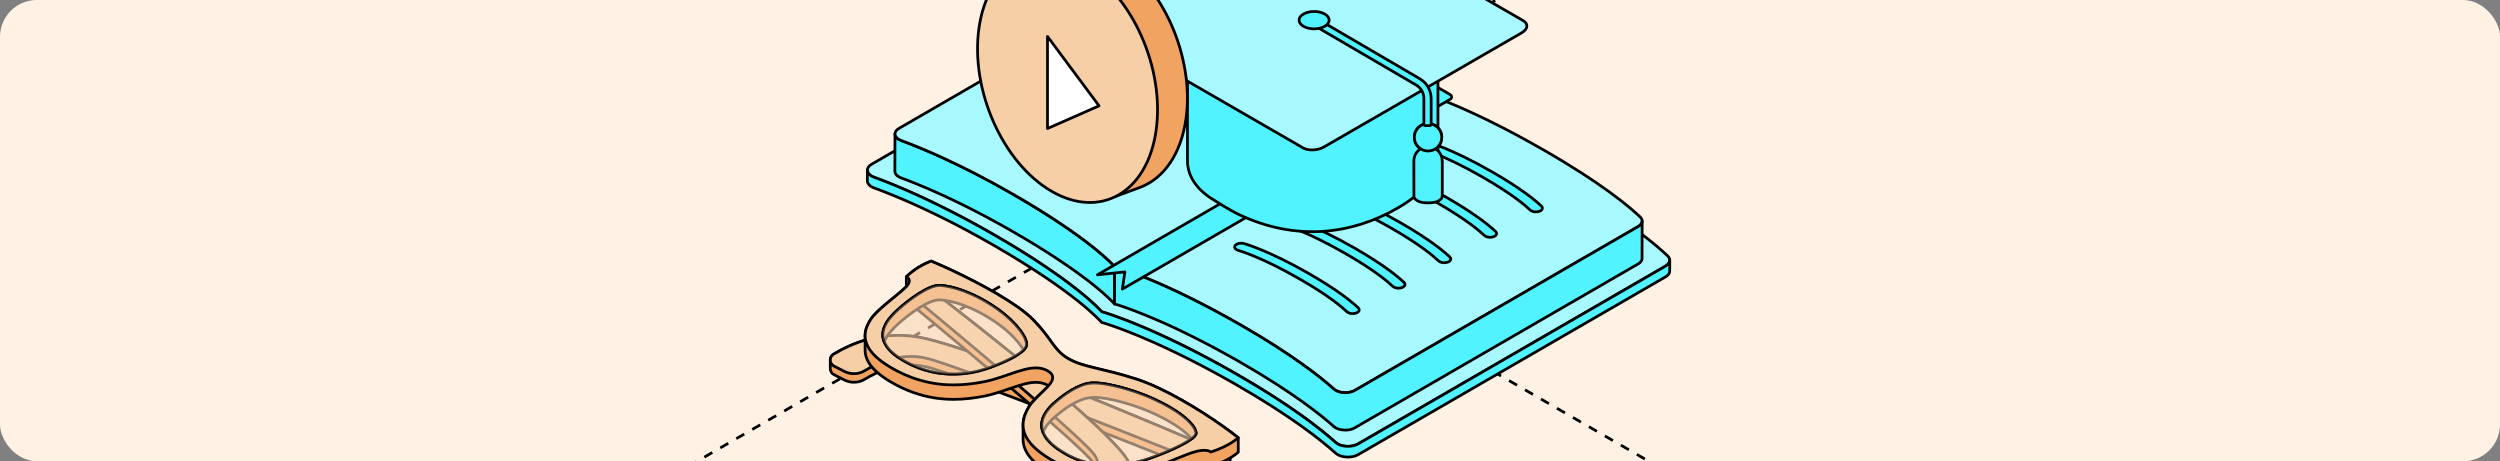 <?xml version="1.0" encoding="UTF-8"?> <svg xmlns="http://www.w3.org/2000/svg" width="542" height="100" viewBox="0 0 542 100" fill="none"><rect x="0" y="0" width="542" height="100" fill="#808080" stroke="none"/><g clip-path="url(#clip0_7568_26218)"><rect width="542" height="100" rx="8" fill="#FFF2E4"></rect><path d="M254.409 40.512L2161.58 1141.62" stroke="black" stroke-width="0.6" stroke-linejoin="round" stroke-dasharray="2 2"></path><path d="M-890 701.105L1017.17 -400" stroke="black" stroke-width="0.6" stroke-linejoin="round" stroke-dasharray="2 2"></path><path d="M339.214 39.938C352.814 47.75 359.16 53.182 361.552 55.489C362.292 56.202 362.083 57.12 361.056 57.713L294.474 96.22C293.21 96.95 291.206 96.933 290.009 96.245C289.852 96.154 289.71 96.052 289.584 95.941C286.626 93.273 280.098 88.018 268.051 81.097C250.277 70.884 239.409 67.748 238.838 67.583C238.549 67.253 233.071 60.998 215.3 50.787C203.25 43.864 194.112 40.117 189.476 38.421C189.279 38.349 189.102 38.267 188.945 38.176C187.752 37.489 187.709 36.333 188.974 35.602L255.552 -2.901C256.58 -3.495 258.173 -3.62 259.412 -3.196C263.423 -1.824 272.864 1.818 286.464 9.63C304.885 20.216 309.747 26.116 310.001 26.426C310.541 26.574 320.792 29.355 339.214 39.941V39.938Z" fill="#A8F9FF" stroke="black" stroke-width="0.6" stroke-miterlimit="10" stroke-linejoin="round"></path><path d="M361.983 56.513C361.98 56.544 361.977 56.575 361.971 56.606C361.966 56.635 361.957 56.663 361.949 56.691C361.94 56.722 361.931 56.754 361.923 56.785C361.914 56.811 361.9 56.837 361.888 56.862C361.874 56.896 361.86 56.93 361.843 56.961C361.831 56.984 361.814 57.007 361.8 57.03C361.777 57.069 361.752 57.106 361.723 57.143C361.706 57.163 361.689 57.186 361.672 57.206C361.629 57.257 361.583 57.305 361.535 57.353C361.517 57.37 361.5 57.39 361.48 57.407C361.449 57.436 361.415 57.464 361.38 57.49C361.352 57.512 361.323 57.535 361.292 57.558C361.255 57.584 361.215 57.612 361.175 57.638C361.135 57.663 361.098 57.688 361.055 57.714L294.474 96.22C294.376 96.277 294.274 96.328 294.168 96.374C294.137 96.388 294.108 96.399 294.077 96.413C293.994 96.448 293.908 96.481 293.82 96.51C293.788 96.522 293.76 96.533 293.729 96.541C293.674 96.558 293.617 96.573 293.563 96.59C293.52 96.601 293.48 96.612 293.437 96.624C293.377 96.638 293.317 96.65 293.257 96.661C293.217 96.669 293.178 96.678 293.138 96.683C293.018 96.703 292.898 96.72 292.775 96.735C292.738 96.737 292.698 96.74 292.661 96.743C292.59 96.749 292.518 96.754 292.447 96.757C292.401 96.757 292.355 96.76 292.31 96.76C292.253 96.76 292.192 96.76 292.135 96.76C292.087 96.76 292.039 96.76 291.993 96.757C291.938 96.757 291.884 96.751 291.833 96.749C291.784 96.746 291.736 96.74 291.687 96.737C291.636 96.732 291.582 96.726 291.53 96.72C291.482 96.715 291.436 96.709 291.39 96.7C291.333 96.692 291.279 96.683 291.225 96.672C291.182 96.663 291.139 96.655 291.096 96.646C291.031 96.632 290.965 96.615 290.9 96.598C290.865 96.59 290.828 96.581 290.794 96.57C290.68 96.535 290.571 96.499 290.463 96.459C290.445 96.453 290.431 96.445 290.414 96.439C290.271 96.382 290.134 96.317 290.006 96.246C289.849 96.155 289.706 96.053 289.581 95.942C286.623 93.274 280.094 88.019 268.047 81.098C267.542 80.808 267.045 80.524 266.551 80.246C266.471 80.2 266.389 80.155 266.309 80.109C265.838 79.845 265.375 79.587 264.915 79.331C264.827 79.283 264.738 79.234 264.65 79.183C264.187 78.927 263.728 78.675 263.274 78.43C263.222 78.402 263.174 78.376 263.123 78.348C262.68 78.109 262.246 77.874 261.815 77.646C261.764 77.621 261.715 77.592 261.664 77.567C261.224 77.334 260.79 77.106 260.362 76.882C260.279 76.839 260.197 76.797 260.114 76.754C259.694 76.535 259.28 76.322 258.872 76.112C258.8 76.075 258.732 76.041 258.663 76.004C258.241 75.788 257.821 75.575 257.413 75.371C257.413 75.371 257.407 75.371 257.405 75.368C256.991 75.16 256.585 74.962 256.186 74.763C256.117 74.728 256.049 74.694 255.983 74.663C255.6 74.476 255.226 74.294 254.855 74.115C254.784 74.081 254.715 74.047 254.644 74.013C254.27 73.834 253.902 73.657 253.539 73.487C253.499 73.467 253.459 73.45 253.419 73.43C253.071 73.265 252.726 73.106 252.389 72.95C252.346 72.93 252.303 72.91 252.26 72.891C251.915 72.731 251.575 72.575 251.241 72.425C251.178 72.396 251.113 72.368 251.05 72.336C250.721 72.189 250.402 72.044 250.085 71.905C250.031 71.882 249.979 71.859 249.928 71.834C249.605 71.692 249.285 71.552 248.977 71.416C248.972 71.416 248.969 71.413 248.963 71.41C248.649 71.274 248.343 71.143 248.041 71.016C247.992 70.996 247.941 70.973 247.892 70.953C247.607 70.831 247.327 70.715 247.053 70.6C247.002 70.578 246.95 70.558 246.899 70.535C246.625 70.422 246.354 70.311 246.094 70.203C246.068 70.192 246.043 70.183 246.017 70.172C245.763 70.069 245.517 69.97 245.275 69.873C245.243 69.862 245.212 69.848 245.18 69.837C245.001 69.765 244.824 69.695 244.65 69.626C244.598 69.606 244.552 69.589 244.504 69.569C244.415 69.535 244.327 69.501 244.241 69.467C244.084 69.407 243.93 69.348 243.782 69.291C243.699 69.26 243.613 69.229 243.533 69.197C243.379 69.14 243.231 69.084 243.085 69.029C243.017 69.004 242.948 68.979 242.88 68.953C242.677 68.876 242.48 68.805 242.292 68.737C242.289 68.737 242.286 68.737 242.283 68.734C242.089 68.663 241.903 68.598 241.723 68.532C241.666 68.513 241.612 68.493 241.558 68.473C241.438 68.43 241.324 68.39 241.212 68.351C241.153 68.331 241.095 68.311 241.038 68.291C240.936 68.257 240.838 68.223 240.741 68.189C240.69 68.172 240.636 68.152 240.587 68.135C240.49 68.101 240.399 68.072 240.307 68.041C240.268 68.027 240.227 68.016 240.19 68.001C240.07 67.962 239.956 67.924 239.85 67.89C239.85 67.89 239.848 67.89 239.845 67.89C239.736 67.856 239.637 67.825 239.545 67.794C239.516 67.785 239.494 67.777 239.468 67.771C239.408 67.751 239.351 67.734 239.3 67.717C239.271 67.709 239.248 67.7 239.223 67.694C239.177 67.68 239.137 67.669 239.097 67.658C239.077 67.652 239.057 67.646 239.04 67.64C239.003 67.629 238.971 67.621 238.943 67.612C238.931 67.609 238.92 67.606 238.912 67.604C238.88 67.595 238.854 67.586 238.837 67.581C238.549 67.251 233.07 60.996 215.3 50.785C214.948 50.583 214.598 50.385 214.252 50.186C214.138 50.12 214.026 50.058 213.912 49.992C213.678 49.862 213.447 49.728 213.216 49.6C213.084 49.526 212.956 49.455 212.825 49.382C212.611 49.262 212.399 49.146 212.188 49.029C212.054 48.955 211.923 48.882 211.788 48.808C211.58 48.694 211.372 48.581 211.166 48.467C211.038 48.399 210.912 48.328 210.786 48.26C210.561 48.138 210.338 48.018 210.118 47.899C210.016 47.842 209.91 47.785 209.807 47.731C209.482 47.558 209.162 47.384 208.842 47.217C208.836 47.214 208.831 47.211 208.822 47.208C208.511 47.044 208.203 46.882 207.894 46.72C207.792 46.666 207.689 46.612 207.586 46.56C207.378 46.453 207.166 46.342 206.961 46.237C206.844 46.177 206.724 46.114 206.607 46.055C206.419 45.958 206.227 45.862 206.042 45.765C205.922 45.703 205.802 45.643 205.682 45.583C205.494 45.489 205.308 45.393 205.123 45.302C205.011 45.245 204.9 45.191 204.788 45.135C204.583 45.032 204.383 44.933 204.18 44.834C204.092 44.791 204.003 44.745 203.915 44.7C203.627 44.558 203.341 44.418 203.061 44.279C203.039 44.268 203.016 44.257 202.99 44.245C202.733 44.12 202.479 43.998 202.225 43.876C202.131 43.83 202.036 43.788 201.945 43.742C201.762 43.654 201.58 43.569 201.4 43.481C201.297 43.433 201.197 43.385 201.097 43.336C200.929 43.257 200.763 43.177 200.598 43.1C200.495 43.052 200.389 43.004 200.287 42.955C200.121 42.879 199.958 42.802 199.798 42.728C199.701 42.683 199.604 42.637 199.51 42.595C199.333 42.512 199.159 42.433 198.985 42.353C198.908 42.319 198.831 42.282 198.756 42.248C198.508 42.137 198.265 42.027 198.026 41.919C197.991 41.904 197.96 41.89 197.926 41.873C197.717 41.779 197.512 41.688 197.309 41.597C197.229 41.563 197.152 41.529 197.072 41.492C196.918 41.424 196.764 41.356 196.612 41.291C196.524 41.251 196.435 41.214 196.35 41.177C196.21 41.117 196.07 41.055 195.933 40.998C195.845 40.961 195.759 40.921 195.67 40.884C195.531 40.825 195.393 40.765 195.259 40.708C195.179 40.674 195.099 40.64 195.022 40.606C194.874 40.544 194.725 40.481 194.58 40.421C194.517 40.396 194.454 40.37 194.394 40.345C194.189 40.259 193.986 40.174 193.789 40.094C193.763 40.083 193.741 40.075 193.715 40.063C193.544 39.992 193.372 39.924 193.207 39.856C193.138 39.828 193.075 39.802 193.007 39.776C192.881 39.725 192.759 39.677 192.639 39.629C192.567 39.6 192.499 39.572 192.43 39.547C192.316 39.501 192.202 39.455 192.091 39.41C192.022 39.385 191.954 39.356 191.888 39.331C191.845 39.313 191.802 39.296 191.762 39.282C191.714 39.262 191.668 39.245 191.619 39.228C191.5 39.18 191.38 39.135 191.263 39.089C191.186 39.061 191.108 39.029 191.034 39.001C190.917 38.955 190.806 38.913 190.695 38.87C190.626 38.845 190.555 38.816 190.486 38.791C190.366 38.745 190.246 38.7 190.132 38.657C190.078 38.637 190.024 38.617 189.972 38.597C189.807 38.535 189.644 38.475 189.487 38.419C189.413 38.39 189.341 38.362 189.273 38.33C189.244 38.319 189.216 38.308 189.19 38.293C189.107 38.254 189.03 38.214 188.956 38.174C188.357 37.83 188.048 37.367 188.048 36.898L188.042 39.214C188.042 39.682 188.351 40.146 188.95 40.49C189.025 40.532 189.102 40.572 189.184 40.609C189.21 40.62 189.239 40.632 189.267 40.643C189.31 40.663 189.353 40.683 189.398 40.7C189.424 40.711 189.453 40.72 189.481 40.731C189.638 40.788 189.801 40.847 189.967 40.91C190.018 40.93 190.075 40.95 190.126 40.97C190.241 41.012 190.358 41.058 190.478 41.103C190.546 41.129 190.617 41.157 190.689 41.183C190.8 41.225 190.914 41.268 191.029 41.313C191.103 41.342 191.18 41.37 191.257 41.401C191.374 41.447 191.491 41.492 191.611 41.538C191.699 41.572 191.791 41.609 191.882 41.643C191.948 41.669 192.013 41.694 192.082 41.723C192.196 41.768 192.31 41.813 192.425 41.859C192.493 41.887 192.562 41.913 192.63 41.941C192.756 41.992 192.884 42.043 193.013 42.095C193.073 42.12 193.133 42.143 193.192 42.169C193.358 42.237 193.529 42.305 193.701 42.376C193.729 42.387 193.755 42.399 193.783 42.41C193.983 42.492 194.186 42.575 194.391 42.663C194.449 42.686 194.506 42.711 194.563 42.734C194.714 42.797 194.862 42.859 195.017 42.924C195.094 42.958 195.174 42.992 195.254 43.024C195.391 43.083 195.528 43.14 195.668 43.2C195.753 43.237 195.839 43.274 195.924 43.31C196.064 43.37 196.204 43.433 196.347 43.492C196.433 43.529 196.518 43.566 196.607 43.606C196.764 43.674 196.921 43.742 197.081 43.814C197.155 43.848 197.229 43.879 197.303 43.91C197.517 44.004 197.734 44.1 197.954 44.2C197.977 44.211 198 44.22 198.023 44.231C198.263 44.339 198.508 44.45 198.756 44.563C198.833 44.597 198.913 44.634 198.99 44.672C199.162 44.751 199.336 44.83 199.513 44.91C199.607 44.953 199.704 44.998 199.801 45.044C199.964 45.12 200.13 45.194 200.295 45.274C200.395 45.322 200.498 45.367 200.601 45.416C200.766 45.493 200.935 45.572 201.103 45.651C201.206 45.7 201.306 45.748 201.408 45.797C201.591 45.882 201.774 45.97 201.959 46.058C202.051 46.1 202.139 46.143 202.231 46.188C202.479 46.308 202.733 46.43 202.987 46.555C203.016 46.569 203.041 46.581 203.07 46.595C203.35 46.731 203.635 46.87 203.921 47.012C204.012 47.058 204.103 47.103 204.195 47.149C204.395 47.248 204.592 47.348 204.794 47.447C204.906 47.504 205.02 47.561 205.131 47.615C205.317 47.708 205.502 47.802 205.691 47.896C205.808 47.956 205.928 48.015 206.045 48.075C206.233 48.172 206.424 48.268 206.616 48.367C206.732 48.427 206.85 48.487 206.967 48.549C207.175 48.657 207.383 48.765 207.592 48.873C207.695 48.927 207.797 48.978 207.9 49.032C208.203 49.189 208.505 49.35 208.811 49.513C208.822 49.518 208.834 49.524 208.848 49.532C209.165 49.7 209.487 49.873 209.81 50.047C209.915 50.103 210.024 50.16 210.13 50.22C210.35 50.339 210.569 50.456 210.792 50.578C210.921 50.646 211.049 50.717 211.175 50.788C211.38 50.902 211.589 51.012 211.794 51.129C211.925 51.203 212.06 51.277 212.194 51.35C212.405 51.467 212.616 51.586 212.83 51.703C212.959 51.774 213.09 51.847 213.221 51.922C213.453 52.052 213.684 52.183 213.918 52.313C214.032 52.379 214.143 52.441 214.258 52.507C214.606 52.703 214.954 52.902 215.305 53.106C233.079 63.316 238.555 69.572 238.843 69.902C238.857 69.907 238.883 69.913 238.914 69.922C238.926 69.925 238.943 69.93 238.957 69.933C238.983 69.942 239.011 69.95 239.045 69.959C239.066 69.964 239.086 69.97 239.109 69.979C239.143 69.99 239.183 70.001 239.225 70.013C239.251 70.021 239.28 70.03 239.308 70.038C239.36 70.052 239.417 70.072 239.474 70.089C239.5 70.098 239.525 70.106 239.554 70.115C239.642 70.143 239.739 70.174 239.845 70.206C239.856 70.209 239.871 70.214 239.882 70.217C239.982 70.249 240.088 70.282 240.199 70.319C240.239 70.334 240.282 70.348 240.321 70.362C240.41 70.391 240.499 70.422 240.593 70.453C240.647 70.47 240.701 70.49 240.756 70.507C240.847 70.538 240.944 70.572 241.041 70.606C241.101 70.626 241.161 70.646 241.221 70.669C241.332 70.709 241.446 70.749 241.566 70.788C241.624 70.808 241.675 70.828 241.732 70.848C241.909 70.91 242.095 70.976 242.289 71.047C242.3 71.05 242.311 71.055 242.32 71.058C242.503 71.123 242.691 71.194 242.888 71.266C242.957 71.291 243.028 71.316 243.097 71.342C243.242 71.396 243.388 71.45 243.539 71.51C243.622 71.541 243.707 71.572 243.79 71.606C243.939 71.663 244.093 71.723 244.25 71.782C244.338 71.817 244.424 71.851 244.512 71.885C244.732 71.97 244.958 72.058 245.189 72.152C245.221 72.166 245.255 72.177 245.286 72.192C245.526 72.288 245.771 72.388 246.026 72.49C246.051 72.501 246.077 72.51 246.102 72.521C246.362 72.626 246.634 72.737 246.908 72.851C246.959 72.873 247.013 72.893 247.065 72.916C247.336 73.03 247.616 73.146 247.901 73.268C247.952 73.288 248.001 73.311 248.052 73.334C248.352 73.461 248.658 73.592 248.972 73.728C248.977 73.728 248.983 73.734 248.992 73.737C249.3 73.871 249.617 74.01 249.939 74.152C249.994 74.174 250.045 74.197 250.099 74.223C250.413 74.362 250.736 74.507 251.064 74.655C251.127 74.683 251.192 74.712 251.258 74.743C251.592 74.893 251.929 75.05 252.275 75.209C252.317 75.229 252.363 75.251 252.409 75.271C252.746 75.427 253.088 75.587 253.437 75.751C253.476 75.771 253.516 75.788 253.556 75.808C253.916 75.979 254.284 76.155 254.658 76.334C254.73 76.368 254.801 76.402 254.875 76.439C255.244 76.618 255.62 76.8 256 76.987C256.066 77.019 256.134 77.052 256.2 77.087C256.6 77.282 257.005 77.484 257.419 77.692C257.425 77.695 257.43 77.697 257.436 77.7C257.844 77.905 258.258 78.115 258.678 78.328C258.749 78.365 258.818 78.399 258.889 78.436C259.297 78.644 259.711 78.859 260.128 79.075C260.211 79.118 260.293 79.163 260.379 79.206C260.807 79.43 261.239 79.657 261.678 79.891C261.729 79.916 261.781 79.945 261.829 79.973C262.257 80.2 262.692 80.433 263.131 80.672C263.183 80.7 263.237 80.728 263.288 80.757C263.739 81.001 264.199 81.254 264.661 81.51C264.75 81.558 264.838 81.606 264.927 81.658C265.386 81.91 265.852 82.172 266.32 82.436C266.4 82.481 266.48 82.527 266.563 82.572C267.057 82.851 267.553 83.135 268.058 83.425C280.105 90.348 286.637 95.601 289.592 98.269C289.718 98.382 289.86 98.484 290.017 98.573C290.143 98.646 290.28 98.709 290.423 98.766C290.434 98.772 290.443 98.777 290.451 98.78C290.457 98.78 290.465 98.783 290.471 98.786C290.577 98.828 290.688 98.862 290.802 98.896C290.811 98.896 290.817 98.902 290.825 98.905C290.851 98.914 290.879 98.916 290.905 98.925C290.971 98.942 291.033 98.959 291.102 98.973C291.119 98.976 291.133 98.982 291.151 98.984C291.176 98.99 291.205 98.993 291.234 98.999C291.288 99.01 291.345 99.019 291.399 99.027C291.419 99.03 291.442 99.036 291.462 99.038C291.488 99.041 291.513 99.044 291.539 99.047C291.59 99.053 291.645 99.058 291.696 99.064C291.719 99.064 291.744 99.07 291.767 99.073C291.793 99.073 291.816 99.073 291.842 99.076C291.896 99.078 291.95 99.081 292.001 99.084C292.027 99.084 292.053 99.087 292.078 99.087C292.101 99.087 292.124 99.087 292.144 99.087C292.201 99.087 292.258 99.087 292.318 99.087C292.347 99.087 292.375 99.087 292.404 99.087C292.421 99.087 292.438 99.087 292.458 99.084C292.53 99.081 292.601 99.076 292.669 99.07C292.698 99.07 292.727 99.067 292.755 99.064C292.764 99.064 292.775 99.061 292.784 99.061C292.906 99.05 293.026 99.033 293.146 99.01C293.152 99.01 293.157 99.01 293.163 99.01C293.198 99.004 293.232 98.996 293.269 98.987C293.329 98.976 293.386 98.965 293.446 98.95C293.489 98.939 293.529 98.928 293.571 98.916C293.626 98.902 293.683 98.885 293.737 98.868C293.749 98.865 293.76 98.862 293.771 98.86C293.791 98.854 293.808 98.845 293.828 98.837C293.917 98.808 294 98.774 294.083 98.74C294.114 98.726 294.145 98.715 294.174 98.7C294.279 98.652 294.382 98.604 294.479 98.547L361.061 60.041C361.061 60.041 361.089 60.024 361.101 60.018C361.129 60.001 361.152 59.984 361.181 59.964C361.22 59.938 361.261 59.913 361.298 59.887C361.329 59.865 361.358 59.842 361.386 59.819C361.421 59.791 361.455 59.765 361.486 59.737C361.492 59.731 361.5 59.725 361.509 59.72C361.52 59.709 361.529 59.697 361.543 59.686C361.592 59.637 361.64 59.589 361.68 59.538C361.689 59.527 361.703 59.515 361.712 59.504C361.72 59.495 361.723 59.484 361.732 59.475C361.76 59.439 361.786 59.399 361.809 59.362C361.82 59.345 361.831 59.331 361.84 59.313C361.843 59.308 361.846 59.299 361.849 59.294C361.866 59.26 361.88 59.228 361.894 59.194C361.903 59.174 361.914 59.155 361.923 59.135C361.923 59.129 361.923 59.123 361.929 59.117C361.94 59.086 361.946 59.055 361.954 59.024C361.96 59.001 361.968 58.978 361.974 58.956C361.974 58.95 361.974 58.944 361.974 58.941C361.98 58.91 361.983 58.879 361.986 58.848C361.986 58.825 361.994 58.8 361.994 58.777C361.994 58.768 361.994 58.76 361.994 58.748L362 56.433C362 56.467 361.994 56.498 361.991 56.532L361.983 56.513Z" fill="#50F3FF" stroke="black" stroke-width="0.6" stroke-miterlimit="10" stroke-linejoin="round"></path><path d="M219.558 42.064C219.226 41.873 218.895 41.686 218.567 41.498C218.461 41.439 218.356 41.379 218.247 41.32C218.028 41.194 217.811 41.072 217.594 40.95C217.468 40.879 217.342 40.811 217.219 40.74C217.022 40.629 216.823 40.519 216.629 40.41C216.5 40.339 216.375 40.269 216.246 40.2C216.055 40.095 215.863 39.99 215.675 39.888C215.55 39.819 215.424 39.751 215.298 39.683C215.104 39.578 214.913 39.473 214.722 39.371C214.605 39.308 214.49 39.246 214.374 39.183C214.157 39.067 213.942 38.953 213.725 38.84C213.64 38.794 213.551 38.745 213.466 38.7C213.166 38.541 212.869 38.385 212.575 38.231C212.515 38.2 212.458 38.172 212.401 38.14C212.164 38.018 211.93 37.896 211.699 37.777C211.596 37.723 211.496 37.672 211.393 37.621C211.205 37.524 211.019 37.428 210.834 37.334C210.722 37.277 210.614 37.22 210.502 37.166C210.328 37.078 210.157 36.99 209.986 36.905C209.874 36.848 209.763 36.794 209.652 36.737C209.48 36.652 209.309 36.566 209.14 36.481C209.035 36.43 208.929 36.376 208.824 36.325C208.65 36.24 208.475 36.155 208.304 36.069C208.207 36.021 208.113 35.976 208.016 35.927C207.813 35.828 207.61 35.731 207.411 35.635C207.351 35.606 207.288 35.575 207.228 35.547C206.968 35.422 206.711 35.3 206.457 35.178C206.397 35.149 206.34 35.123 206.283 35.095C206.089 35.004 205.898 34.913 205.706 34.822C205.618 34.78 205.529 34.74 205.441 34.697C205.284 34.623 205.127 34.55 204.97 34.478C204.876 34.436 204.781 34.39 204.687 34.348C204.539 34.28 204.393 34.212 204.248 34.146C204.156 34.104 204.062 34.061 203.971 34.021C203.822 33.953 203.677 33.888 203.531 33.822C203.445 33.785 203.363 33.746 203.277 33.709C203.12 33.638 202.966 33.569 202.812 33.501C202.743 33.47 202.672 33.439 202.603 33.41C202.386 33.314 202.172 33.22 201.964 33.129C201.961 33.129 201.958 33.126 201.955 33.123C201.738 33.03 201.527 32.936 201.319 32.848C201.253 32.819 201.19 32.794 201.127 32.765C200.985 32.703 200.842 32.643 200.702 32.584C200.628 32.553 200.554 32.521 200.479 32.49C200.354 32.436 200.231 32.385 200.108 32.334C200.031 32.299 199.954 32.268 199.877 32.237C199.76 32.189 199.643 32.141 199.529 32.092C199.454 32.061 199.38 32.03 199.309 32.001C199.189 31.953 199.072 31.905 198.955 31.856C198.889 31.831 198.824 31.802 198.761 31.777C198.632 31.726 198.507 31.675 198.381 31.623C198.333 31.604 198.281 31.584 198.233 31.564C198.058 31.493 197.89 31.427 197.722 31.359C197.713 31.356 197.707 31.354 197.699 31.351C197.559 31.294 197.419 31.24 197.285 31.186C197.271 31.18 197.259 31.174 197.245 31.169C197.148 31.132 197.056 31.095 196.965 31.061C196.891 31.032 196.817 31.004 196.745 30.976C196.651 30.939 196.563 30.905 196.471 30.87C196.403 30.845 196.331 30.816 196.266 30.791C196.163 30.751 196.066 30.714 195.969 30.677C195.92 30.658 195.866 30.638 195.817 30.62C195.672 30.566 195.529 30.512 195.389 30.462C195.318 30.436 195.255 30.408 195.189 30.379C195.164 30.368 195.135 30.356 195.112 30.345C195.035 30.308 194.961 30.271 194.89 30.231C194.322 29.904 194.03 29.47 194.03 29.03L194.008 37.135C194.008 37.575 194.299 38.01 194.867 38.337C194.935 38.376 195.01 38.413 195.09 38.45C195.115 38.462 195.141 38.473 195.167 38.484C195.209 38.502 195.249 38.521 195.295 38.538C195.318 38.547 195.344 38.558 195.366 38.567C195.503 38.618 195.646 38.672 195.795 38.726C195.837 38.743 195.883 38.76 195.929 38.777C196.034 38.817 196.137 38.856 196.246 38.896C196.306 38.919 196.366 38.942 196.428 38.964C196.525 39.001 196.623 39.038 196.722 39.078C196.791 39.103 196.862 39.132 196.934 39.161C197.031 39.197 197.128 39.234 197.228 39.274C197.365 39.328 197.502 39.382 197.645 39.439C197.665 39.447 197.687 39.456 197.707 39.465C197.87 39.53 198.038 39.595 198.21 39.666C198.264 39.689 198.324 39.712 198.378 39.734C198.495 39.783 198.615 39.831 198.735 39.879C198.804 39.908 198.872 39.936 198.941 39.965C199.055 40.01 199.169 40.058 199.286 40.106C199.36 40.138 199.434 40.166 199.509 40.197C199.623 40.246 199.74 40.294 199.857 40.342C199.934 40.374 200.014 40.408 200.094 40.442C200.211 40.49 200.331 40.541 200.454 40.592C200.534 40.626 200.613 40.66 200.693 40.694C200.825 40.751 200.956 40.808 201.09 40.865C201.164 40.896 201.236 40.928 201.31 40.959C201.516 41.047 201.727 41.138 201.938 41.232C201.955 41.24 201.972 41.246 201.989 41.254C202.186 41.34 202.386 41.428 202.586 41.518C202.66 41.552 202.737 41.587 202.814 41.621C202.963 41.686 203.109 41.752 203.26 41.819C203.348 41.859 203.44 41.899 203.528 41.942C203.668 42.004 203.808 42.067 203.948 42.132C204.045 42.178 204.142 42.22 204.239 42.266C204.379 42.328 204.519 42.394 204.662 42.459C204.761 42.504 204.861 42.55 204.961 42.598C205.11 42.666 205.258 42.737 205.409 42.805C205.504 42.851 205.598 42.893 205.695 42.939C205.875 43.021 206.055 43.109 206.237 43.195C206.306 43.229 206.374 43.26 206.446 43.294C206.697 43.413 206.954 43.535 207.211 43.66C207.274 43.692 207.339 43.723 207.402 43.754C207.599 43.851 207.799 43.944 207.999 44.044C208.096 44.092 208.193 44.138 208.29 44.186C208.461 44.268 208.63 44.354 208.804 44.439C208.912 44.493 209.021 44.547 209.132 44.601C209.298 44.683 209.463 44.766 209.632 44.851C209.743 44.908 209.857 44.964 209.968 45.021C210.137 45.106 210.308 45.192 210.48 45.28C210.594 45.337 210.705 45.394 210.819 45.453C211.002 45.547 211.187 45.641 211.373 45.737C211.476 45.791 211.579 45.842 211.681 45.896C211.913 46.016 212.147 46.138 212.384 46.26C212.444 46.291 212.501 46.32 212.558 46.351C212.852 46.504 213.149 46.661 213.446 46.82C213.531 46.865 213.62 46.913 213.708 46.959C213.922 47.072 214.136 47.186 214.353 47.303C214.468 47.365 214.585 47.428 214.699 47.49C214.893 47.595 215.084 47.698 215.278 47.805C215.404 47.874 215.529 47.942 215.655 48.01C215.844 48.112 216.035 48.217 216.226 48.322C216.355 48.394 216.483 48.464 216.611 48.535C216.805 48.644 217 48.752 217.197 48.859C217.322 48.93 217.448 49.002 217.576 49.073C217.793 49.195 218.013 49.317 218.23 49.442C218.336 49.501 218.442 49.561 218.55 49.621C218.878 49.805 219.206 49.996 219.54 50.186C227.348 54.672 232.629 58.337 236.067 60.996C236.295 61.172 236.518 61.345 236.729 61.516C236.943 61.684 237.146 61.848 237.343 62.007C237.54 62.166 237.728 62.32 237.911 62.47C238.094 62.621 238.268 62.766 238.433 62.908C238.599 63.05 238.759 63.183 238.913 63.317C239.064 63.448 239.21 63.575 239.347 63.698C239.624 63.942 239.872 64.166 240.092 64.371C240.203 64.473 240.306 64.57 240.406 64.664C241.188 65.402 241.562 65.826 241.631 65.902L241.654 57.797C241.382 57.49 236.212 51.652 219.558 42.084V42.064Z" fill="#50F3FF" stroke="black" stroke-width="0.6" stroke-miterlimit="10" stroke-linejoin="round"></path><path d="M285.203 4.1C302.466 14.018 307.059 19.523 307.298 19.813L241.65 57.78C241.38 57.473 236.209 51.635 219.555 42.066C208.264 35.58 199.72 32.058 195.389 30.461C195.204 30.393 195.038 30.316 194.89 30.231C193.771 29.589 193.719 28.515 194.89 27.839L256.31 -7.682C257.258 -8.23 258.736 -8.338 259.893 -7.937C263.638 -6.647 272.462 -3.221 285.206 4.1H285.203Z" fill="#A8F9FF" stroke="black" stroke-width="0.6" stroke-miterlimit="10" stroke-linejoin="round"></path><path d="M307.302 19.814L307.28 27.919L241.632 65.885L241.654 57.777L307.302 19.814Z" fill="#A8F9FF" stroke="black" stroke-width="0.6" stroke-miterlimit="10" stroke-linejoin="round"></path><path d="M334.63 32.499C347.373 39.82 353.343 44.897 355.595 47.05C356.292 47.718 356.112 48.567 355.161 49.118L293.744 84.639C292.576 85.315 290.712 85.287 289.593 84.644C289.445 84.559 289.31 84.465 289.193 84.357C286.413 81.866 280.272 76.951 268.984 70.465C252.33 60.897 242.187 57.934 241.653 57.781L307.298 19.817C307.801 19.956 317.367 22.584 334.63 32.502V32.499Z" fill="#A8F9FF" stroke="black" stroke-width="0.6" stroke-miterlimit="10" stroke-linejoin="round"></path><path d="M356.009 48.014C356.009 48.043 356.004 48.074 355.998 48.102C355.992 48.128 355.987 48.154 355.978 48.179C355.969 48.208 355.964 48.236 355.952 48.264C355.944 48.287 355.932 48.313 355.921 48.336C355.907 48.367 355.895 48.395 355.878 48.426C355.867 48.449 355.852 48.469 355.838 48.489C355.815 48.523 355.792 48.56 355.767 48.594C355.753 48.614 355.735 48.634 355.721 48.651C355.684 48.696 355.641 48.742 355.596 48.784C355.578 48.802 355.564 48.818 355.544 48.833C355.516 48.858 355.484 48.884 355.453 48.907C355.427 48.929 355.401 48.949 355.373 48.969C355.339 48.995 355.301 49.018 355.267 49.04C355.23 49.063 355.196 49.088 355.156 49.111L293.739 84.632C293.65 84.683 293.556 84.728 293.459 84.773C293.43 84.785 293.402 84.799 293.373 84.811C293.299 84.842 293.222 84.87 293.145 84.896C293.116 84.907 293.085 84.915 293.057 84.927C293.008 84.941 292.959 84.955 292.908 84.969C292.868 84.981 292.828 84.992 292.788 85.001C292.737 85.012 292.685 85.023 292.634 85.035C292.594 85.043 292.557 85.052 292.517 85.058C292.408 85.077 292.297 85.092 292.186 85.103C292.154 85.106 292.12 85.109 292.089 85.112C292.02 85.117 291.949 85.123 291.88 85.126C291.837 85.126 291.797 85.126 291.754 85.129C291.7 85.129 291.646 85.129 291.592 85.129C291.546 85.129 291.503 85.129 291.458 85.126C291.406 85.126 291.358 85.12 291.306 85.117C291.261 85.115 291.218 85.109 291.172 85.106C291.124 85.1 291.072 85.095 291.024 85.089C290.981 85.083 290.938 85.077 290.895 85.072C290.841 85.063 290.79 85.055 290.736 85.043C290.695 85.035 290.656 85.029 290.615 85.021C290.553 85.007 290.493 84.992 290.43 84.975C290.396 84.967 290.364 84.958 290.333 84.95C290.224 84.918 290.122 84.884 290.019 84.845C290.005 84.839 289.993 84.833 289.979 84.827C289.842 84.773 289.711 84.711 289.588 84.643C289.439 84.558 289.305 84.464 289.188 84.356C286.408 81.865 280.267 76.952 268.979 70.463C268.508 70.194 268.046 69.93 267.583 69.671C267.503 69.626 267.421 69.58 267.341 69.535C266.901 69.288 266.467 69.046 266.036 68.807C265.953 68.762 265.871 68.716 265.788 68.671C265.351 68.43 264.914 68.191 264.489 67.958C264.46 67.944 264.432 67.927 264.403 67.913C263.989 67.688 263.581 67.469 263.175 67.254C263.107 67.217 263.039 67.18 262.97 67.143C262.565 66.927 262.165 66.716 261.771 66.509C261.691 66.466 261.611 66.424 261.528 66.384C261.132 66.177 260.738 65.975 260.352 65.776C260.31 65.753 260.267 65.734 260.224 65.711C259.853 65.52 259.484 65.336 259.122 65.151C259.07 65.126 259.016 65.097 258.965 65.072C258.591 64.884 258.226 64.702 257.863 64.523C257.792 64.489 257.72 64.452 257.649 64.418C257.289 64.242 256.935 64.069 256.59 63.901C256.538 63.876 256.487 63.853 256.436 63.827C256.104 63.668 255.776 63.509 255.453 63.358C255.414 63.339 255.373 63.322 255.334 63.301C254.997 63.143 254.666 62.989 254.34 62.836C254.275 62.804 254.209 62.776 254.146 62.745C253.826 62.597 253.512 62.452 253.207 62.313C253.155 62.29 253.104 62.268 253.053 62.242C252.753 62.106 252.456 61.972 252.168 61.844C252.145 61.833 252.119 61.822 252.096 61.813C251.794 61.679 251.5 61.549 251.211 61.424C251.157 61.401 251.103 61.375 251.049 61.353C250.769 61.231 250.495 61.114 250.226 60.998C250.175 60.975 250.127 60.955 250.078 60.935C249.804 60.819 249.535 60.705 249.273 60.597C249.273 60.597 249.27 60.597 249.267 60.597C249.005 60.486 248.748 60.381 248.497 60.279C248.451 60.259 248.402 60.242 248.357 60.222C248.12 60.126 247.888 60.032 247.663 59.941C247.617 59.924 247.571 59.904 247.526 59.887C247.303 59.799 247.081 59.711 246.869 59.628C246.866 59.628 246.861 59.626 246.858 59.623C246.829 59.611 246.801 59.6 246.772 59.589C246.578 59.512 246.387 59.438 246.204 59.37C246.13 59.342 246.061 59.316 245.99 59.288C245.853 59.236 245.716 59.185 245.585 59.134C245.51 59.106 245.439 59.08 245.368 59.052C245.239 59.003 245.114 58.958 244.994 58.912C244.934 58.89 244.871 58.867 244.811 58.844C244.662 58.79 244.52 58.739 244.38 58.688C244.354 58.679 244.326 58.668 244.297 58.66C244.134 58.6 243.978 58.546 243.829 58.495C243.786 58.48 243.746 58.467 243.706 58.452C243.603 58.415 243.501 58.381 243.406 58.347C243.358 58.33 243.309 58.313 243.261 58.299C243.175 58.27 243.095 58.242 243.015 58.217C242.972 58.202 242.93 58.188 242.89 58.174C242.804 58.145 242.724 58.12 242.65 58.094C242.624 58.086 242.599 58.077 242.573 58.069C242.476 58.037 242.384 58.006 242.299 57.981C242.279 57.975 242.262 57.969 242.245 57.963C242.182 57.944 242.125 57.927 242.071 57.91C242.045 57.901 242.025 57.895 242.002 57.89C241.959 57.875 241.922 57.864 241.885 57.856C241.865 57.85 241.848 57.844 241.831 57.839C241.799 57.83 241.771 57.821 241.748 57.813C241.737 57.81 241.725 57.805 241.714 57.802C241.685 57.793 241.662 57.787 241.648 57.782L241.625 65.887C241.639 65.892 241.665 65.898 241.696 65.907C241.702 65.907 241.708 65.91 241.716 65.912C241.742 65.921 241.776 65.93 241.811 65.941C241.828 65.946 241.848 65.952 241.868 65.958C241.902 65.969 241.939 65.981 241.979 65.992C242.002 65.998 242.025 66.006 242.05 66.015C242.102 66.032 242.162 66.049 242.222 66.069C242.242 66.074 242.259 66.08 242.279 66.086C242.362 66.111 242.453 66.143 242.55 66.174C242.576 66.182 242.604 66.191 242.63 66.2C242.707 66.225 242.787 66.25 242.87 66.279C242.91 66.293 242.95 66.308 242.993 66.319C243.072 66.344 243.152 66.373 243.238 66.401C243.287 66.418 243.332 66.432 243.384 66.45C243.478 66.481 243.575 66.515 243.675 66.549C243.72 66.566 243.763 66.58 243.812 66.597C243.96 66.648 244.117 66.705 244.28 66.762C244.3 66.77 244.326 66.779 244.346 66.785C244.488 66.836 244.637 66.89 244.791 66.947C244.848 66.966 244.908 66.989 244.965 67.012C245.091 67.058 245.219 67.106 245.35 67.154C245.419 67.18 245.488 67.205 245.556 67.231C245.69 67.282 245.83 67.333 245.973 67.387C246.041 67.413 246.11 67.438 246.178 67.467C246.367 67.54 246.564 67.614 246.764 67.694C246.786 67.702 246.809 67.711 246.832 67.722C247.049 67.807 247.275 67.898 247.506 67.989C247.549 68.006 247.591 68.023 247.634 68.04C247.863 68.131 248.097 68.225 248.337 68.325C248.38 68.341 248.422 68.359 248.465 68.376C248.719 68.481 248.976 68.586 249.244 68.697C249.507 68.807 249.781 68.921 250.058 69.04C250.107 69.06 250.152 69.08 250.201 69.1C250.469 69.214 250.746 69.333 251.026 69.455C251.077 69.478 251.131 69.501 251.186 69.523C251.477 69.651 251.774 69.779 252.076 69.915C252.096 69.924 252.116 69.932 252.133 69.941C252.427 70.072 252.727 70.205 253.03 70.344C253.081 70.367 253.13 70.39 253.181 70.413C253.489 70.552 253.804 70.697 254.123 70.844C254.186 70.873 254.252 70.904 254.314 70.933C254.643 71.086 254.974 71.239 255.311 71.398C255.348 71.415 255.385 71.433 255.419 71.449C255.748 71.606 256.079 71.765 256.416 71.927C256.464 71.949 256.51 71.972 256.558 71.995C256.907 72.162 257.264 72.339 257.623 72.515C257.694 72.549 257.763 72.583 257.834 72.62C258.197 72.799 258.565 72.984 258.942 73.171C258.993 73.197 259.045 73.222 259.093 73.248C259.459 73.432 259.827 73.62 260.201 73.81C260.241 73.83 260.281 73.853 260.324 73.873C260.712 74.072 261.106 74.276 261.506 74.484C261.586 74.526 261.666 74.566 261.743 74.609C262.139 74.816 262.539 75.026 262.944 75.242C263.013 75.279 263.081 75.316 263.15 75.353C263.555 75.569 263.966 75.79 264.383 76.015C264.409 76.029 264.435 76.043 264.46 76.058C264.888 76.29 265.325 76.529 265.765 76.774C265.848 76.819 265.928 76.864 266.01 76.91C266.442 77.148 266.875 77.39 267.315 77.637C267.395 77.683 267.478 77.728 267.558 77.773C268.017 78.035 268.483 78.296 268.954 78.569C280.244 85.055 286.382 89.97 289.163 92.461C289.28 92.566 289.417 92.663 289.562 92.748C289.685 92.819 289.816 92.879 289.953 92.933C289.962 92.936 289.97 92.941 289.979 92.944C289.984 92.944 289.99 92.947 289.993 92.95C290.093 92.99 290.199 93.024 290.307 93.055C290.316 93.055 290.324 93.061 290.333 93.063C290.356 93.069 290.382 93.075 290.404 93.081C290.464 93.098 290.527 93.112 290.59 93.126C290.607 93.129 290.624 93.135 290.641 93.137C290.664 93.143 290.687 93.146 290.71 93.148C290.761 93.16 290.816 93.168 290.869 93.177C290.892 93.18 290.912 93.186 290.935 93.189C290.955 93.191 290.975 93.194 290.998 93.194C291.047 93.2 291.098 93.205 291.146 93.211C291.172 93.211 291.198 93.217 291.224 93.22C291.244 93.22 291.264 93.22 291.281 93.222C291.332 93.225 291.381 93.228 291.432 93.231C291.461 93.231 291.486 93.234 291.515 93.237C291.532 93.237 291.549 93.237 291.566 93.237C291.621 93.237 291.675 93.237 291.729 93.237C291.758 93.237 291.786 93.237 291.815 93.237C291.829 93.237 291.84 93.237 291.854 93.237C291.926 93.234 291.994 93.228 292.063 93.222C292.089 93.222 292.114 93.222 292.14 93.217C292.146 93.217 292.151 93.217 292.157 93.217C292.268 93.205 292.38 93.191 292.488 93.171C292.497 93.171 292.502 93.171 292.511 93.168C292.543 93.163 292.577 93.154 292.608 93.148C292.66 93.137 292.711 93.129 292.762 93.117C292.802 93.109 292.842 93.098 292.882 93.086C292.931 93.072 292.982 93.061 293.031 93.044C293.042 93.04 293.057 93.038 293.068 93.032C293.085 93.026 293.102 93.018 293.122 93.012C293.199 92.987 293.276 92.959 293.35 92.927C293.379 92.916 293.407 92.904 293.436 92.89C293.533 92.847 293.627 92.802 293.716 92.748L355.133 57.228C355.133 57.228 355.159 57.214 355.17 57.205C355.196 57.191 355.219 57.174 355.244 57.157C355.282 57.134 355.319 57.111 355.35 57.086C355.379 57.066 355.404 57.043 355.43 57.023C355.461 56.998 355.493 56.975 355.521 56.95C355.527 56.944 355.536 56.938 355.541 56.932C355.553 56.921 355.561 56.91 355.573 56.901C355.618 56.858 355.658 56.813 355.698 56.767C355.707 56.756 355.718 56.748 355.727 56.736C355.735 56.728 355.738 56.716 355.747 56.708C355.772 56.674 355.795 56.639 355.818 56.603C355.827 56.589 355.838 56.574 355.847 56.56C355.85 56.554 355.852 56.546 355.855 56.54C355.872 56.509 355.884 56.481 355.898 56.449C355.907 56.429 355.918 56.412 355.924 56.392C355.924 56.387 355.924 56.381 355.93 56.376C355.941 56.347 355.947 56.319 355.955 56.29C355.961 56.27 355.969 56.25 355.972 56.228C355.972 56.222 355.972 56.219 355.972 56.214C355.978 56.185 355.981 56.154 355.984 56.126C355.984 56.106 355.989 56.083 355.992 56.063C355.992 56.054 355.992 56.046 355.992 56.038L356.015 47.932C356.015 47.961 356.009 47.992 356.007 48.02L356.009 48.014Z" fill="#50F3FF" stroke="black" stroke-width="0.6" stroke-miterlimit="10" stroke-linejoin="round"></path><path d="M314.299 20.451C314.847 20.767 314.847 21.273 314.305 21.588L243.327 62.679L243.875 58.957L237.926 59.574L308.903 18.483C309.446 18.17 310.328 18.17 310.873 18.483L314.296 20.449L314.299 20.451Z" fill="#50F3FF" stroke="black" stroke-width="0.6" stroke-miterlimit="10" stroke-linejoin="round"></path><path d="M282.205 17.358C281.015 16.219 277.952 13.628 271.506 9.926C262.77 4.909 257.603 3.463 257.446 3.423C256.733 3.227 255.882 3.401 255.545 3.81C255.279 4.133 255.411 4.508 255.83 4.747C255.942 4.812 256.073 4.866 256.224 4.906C256.378 4.949 261.234 6.341 269.496 11.088C275.791 14.704 278.7 17.187 279.762 18.204C279.824 18.264 279.896 18.318 279.979 18.364C280.432 18.625 281.149 18.685 281.723 18.486C282.397 18.253 282.614 17.747 282.208 17.358H282.205Z" fill="#50F3FF" stroke="black" stroke-width="0.6" stroke-miterlimit="10" stroke-linejoin="round"></path><path d="M272.281 22.872C271.09 21.732 268.027 19.142 261.581 15.437C252.845 10.42 247.678 8.977 247.521 8.931C246.81 8.735 245.957 8.909 245.62 9.321C245.354 9.644 245.486 10.017 245.903 10.258C246.014 10.323 246.145 10.377 246.296 10.417C246.448 10.46 251.304 11.852 259.565 16.599C265.86 20.215 268.772 22.701 269.834 23.715C269.897 23.775 269.968 23.829 270.051 23.875C270.505 24.136 271.221 24.196 271.795 23.997C272.469 23.764 272.686 23.258 272.281 22.869V22.872Z" fill="#50F3FF" stroke="black" stroke-width="0.6" stroke-miterlimit="10" stroke-linejoin="round"></path><path d="M262.346 28.382C261.155 27.242 258.092 24.652 251.646 20.947C242.911 15.93 237.741 14.486 237.587 14.444C236.873 14.248 236.022 14.421 235.685 14.83C235.417 15.154 235.551 15.526 235.968 15.768C236.079 15.833 236.213 15.887 236.362 15.927C236.516 15.969 241.372 17.362 249.633 22.109C255.928 25.726 258.837 28.208 259.899 29.226C259.962 29.285 260.033 29.339 260.116 29.385C260.57 29.646 261.287 29.705 261.86 29.507C262.534 29.274 262.751 28.768 262.343 28.379L262.346 28.382Z" fill="#50F3FF" stroke="black" stroke-width="0.6" stroke-miterlimit="10" stroke-linejoin="round"></path><path d="M252.421 33.899C251.23 32.76 248.167 30.169 241.721 26.464C232.986 21.447 227.819 20.004 227.662 19.962C226.948 19.766 226.097 19.939 225.76 20.348C225.495 20.672 225.626 21.047 226.043 21.285C226.154 21.351 226.288 21.405 226.437 21.445C226.588 21.487 231.444 22.879 239.706 27.627C246.001 31.243 248.912 33.729 249.974 34.743C250.037 34.803 250.108 34.857 250.191 34.902C250.645 35.163 251.362 35.223 251.933 35.027C252.606 34.791 252.823 34.285 252.418 33.899H252.421Z" fill="#50F3FF" stroke="black" stroke-width="0.6" stroke-miterlimit="10" stroke-linejoin="round"></path><path d="M242.488 39.409C241.297 38.27 238.237 35.679 231.788 31.974C223.055 26.957 217.886 25.514 217.728 25.471C217.015 25.275 216.167 25.449 215.827 25.858C215.559 26.182 215.693 26.554 216.11 26.795C216.221 26.861 216.355 26.915 216.504 26.954C216.658 26.997 221.514 28.389 229.772 33.136C236.067 36.753 238.979 39.239 240.038 40.256C240.101 40.316 240.172 40.366 240.255 40.415C240.709 40.676 241.429 40.736 241.999 40.54C242.676 40.307 242.893 39.801 242.485 39.412L242.488 39.409Z" fill="#50F3FF" stroke="black" stroke-width="0.6" stroke-miterlimit="10" stroke-linejoin="round"></path><path d="M334.187 44.694C332.997 43.554 329.933 40.963 323.487 37.262C314.752 32.244 309.585 30.798 309.428 30.758C308.714 30.562 307.863 30.736 307.527 31.145C307.261 31.469 307.392 31.844 307.812 32.082C307.923 32.148 308.055 32.202 308.206 32.241C308.36 32.284 313.216 33.676 321.478 38.423C327.772 42.04 330.681 44.523 331.743 45.54C331.806 45.599 331.878 45.654 331.96 45.699C332.414 45.961 333.131 46.02 333.702 45.821C334.375 45.588 334.592 45.083 334.187 44.694Z" fill="#50F3FF" stroke="black" stroke-width="0.6" stroke-miterlimit="10" stroke-linejoin="round"></path><path d="M324.257 50.204C323.067 49.065 320.004 46.474 313.558 42.769C304.822 37.752 299.655 36.309 299.498 36.263C298.787 36.067 297.934 36.241 297.597 36.652C297.331 36.976 297.463 37.349 297.879 37.59C297.991 37.655 298.122 37.709 298.273 37.752C298.425 37.795 303.28 39.187 311.542 43.934C317.837 47.55 320.749 50.036 321.811 51.05C321.873 51.11 321.945 51.164 322.028 51.209C322.482 51.471 323.198 51.531 323.772 51.332C324.446 51.099 324.663 50.593 324.257 50.204Z" fill="#50F3FF" stroke="black" stroke-width="0.6" stroke-miterlimit="10" stroke-linejoin="round"></path><path d="M314.327 55.721C313.137 54.581 310.074 51.99 303.628 48.286C294.892 43.269 289.722 41.825 289.568 41.783C288.854 41.587 288.003 41.76 287.667 42.169C287.398 42.493 287.532 42.865 287.949 43.107C288.061 43.172 288.195 43.226 288.343 43.266C288.497 43.308 293.353 44.7 301.615 49.448C307.909 53.064 310.819 55.547 311.881 56.564C311.943 56.624 312.015 56.678 312.098 56.723C312.551 56.985 313.268 57.044 313.839 56.846C314.513 56.612 314.73 56.107 314.321 55.718L314.327 55.721Z" fill="#50F3FF" stroke="black" stroke-width="0.6" stroke-miterlimit="10" stroke-linejoin="round"></path><path d="M304.4 61.235C303.209 60.096 300.146 57.505 293.7 53.8C284.964 48.783 279.797 47.34 279.64 47.297C278.926 47.101 278.076 47.274 277.739 47.683C277.473 48.007 277.605 48.382 278.021 48.621C278.133 48.686 278.267 48.74 278.415 48.78C278.567 48.822 283.423 50.215 291.684 54.962C297.979 58.578 300.891 61.064 301.953 62.078C302.016 62.138 302.087 62.192 302.17 62.238C302.624 62.499 303.34 62.559 303.911 62.362C304.585 62.127 304.802 61.621 304.396 61.235H304.4Z" fill="#50F3FF" stroke="black" stroke-width="0.6" stroke-miterlimit="10" stroke-linejoin="round"></path><path d="M294.469 66.744C293.279 65.605 290.219 63.014 283.77 59.31C275.037 54.293 269.867 52.85 269.71 52.807C268.996 52.611 268.148 52.784 267.809 53.193C267.54 53.517 267.674 53.889 268.091 54.131C268.203 54.196 268.337 54.25 268.485 54.293C268.639 54.335 273.495 55.727 281.754 60.475C288.049 64.091 290.961 66.577 292.02 67.594C292.083 67.653 292.154 67.705 292.237 67.753C292.691 68.015 293.41 68.074 293.981 67.878C294.658 67.645 294.875 67.139 294.466 66.75L294.469 66.744Z" fill="#50F3FF" stroke="black" stroke-width="0.6" stroke-miterlimit="10" stroke-linejoin="round"></path><path d="M180.722 76.784C184.643 74.461 191.576 71.242 200.828 73.446C217.375 77.389 266.7 98.947 266.7 98.947V100.806L262.504 102.992C262.504 102.992 209.13 81.535 200.901 79.541C195.311 78.186 190.201 80.554 187.499 82.21C186.149 83.038 184.462 83.092 183.051 82.372L180.809 81.227C180.271 80.951 180.001 80.428 180.005 79.906C180.008 79.576 180.008 78.373 180.007 78.039C180.005 77.555 180.24 77.07 180.722 76.784Z" fill="#F1A362" stroke="black" stroke-width="0.6" stroke-miterlimit="10" stroke-linecap="round" stroke-linejoin="round"></path><path d="M262.503 101.134C262.503 101.134 209.128 79.677 200.9 77.682C195.31 76.328 190.2 78.695 187.499 80.352C186.148 81.18 184.461 81.234 183.05 80.513L180.808 79.368C179.77 78.838 179.72 77.378 180.722 76.784C184.642 74.461 191.576 71.242 200.828 73.446C217.375 77.389 266.699 98.947 266.699 98.947L262.503 101.134Z" fill="#F6CFA6" stroke="black" stroke-width="0.6" stroke-miterlimit="10" stroke-linecap="round" stroke-linejoin="round"></path><path d="M196.493 65.117V63.167L199.642 61.174C199.642 61.174 237.127 89.54 243.983 99.057C244.997 100.465 245.234 101.848 244.967 103.166C245.901 107.642 242.32 110.204 238.832 112.15C237.798 112.727 235.261 112.698 234.339 112.101L232.348 110.812C231.764 110.434 231.477 110.023 231.48 109.612C231.483 109.281 231.48 107.986 231.481 107.651C231.482 107.183 231.863 106.716 232.628 106.303C234.594 105.244 237.133 103.539 237.801 101.541C237.688 101.213 237.516 100.881 237.27 100.546C233.804 95.813 196.493 65.117 196.493 65.117Z" fill="#F1A362" stroke="black" stroke-width="0.6" stroke-miterlimit="10" stroke-linecap="round" stroke-linejoin="round"></path><path d="M196.493 63.168C196.493 63.168 233.804 93.864 237.271 98.596C239.627 101.81 235.51 104.749 232.629 106.303C231.189 107.08 231.094 108.05 232.348 108.861L234.339 110.15C235.262 110.748 237.799 110.776 238.833 110.199C242.873 107.945 247.817 104.377 243.984 99.057C237.128 89.541 199.642 61.174 199.642 61.174L196.493 63.168Z" fill="#F6CFA6" stroke="black" stroke-width="0.6" stroke-miterlimit="10" stroke-linecap="round" stroke-linejoin="round"></path><path d="M187.553 72.774C187.553 71.405 188.145 70.23 188.715 69.329C190.118 67.109 194.442 64.147 196.269 62.361C198.108 60.575 196.493 60.034 196.493 60.034C198.767 57.68 201.89 56.617 201.89 56.617C203.17 57.151 204.584 57.769 206.059 58.459C212.635 61.52 220.614 65.873 223.989 69.324C228.201 73.648 228.403 75.913 231.654 77.783C234.906 79.654 238.84 79.765 246.36 82.186C252.35 84.128 259.921 88.714 265.246 92.499C266.442 93.351 267.531 94.164 268.447 94.892H268.453V98.031C268.453 98.031 266.603 99.829 262.502 101.137C262.502 101.137 261.575 100.207 258.462 101.26C255.356 102.317 250.21 104.805 246.354 105.612C244.807 105.935 242.801 106.269 240.46 106.28H240.404C239.7 106.28 238.974 106.252 238.219 106.185L238.208 106.18C237.828 106.147 237.448 106.102 237.057 106.052H237.046C236.068 105.919 235.062 105.712 234.012 105.423C233.856 105.379 233.699 105.34 233.548 105.29C233.319 105.217 233.074 105.145 232.839 105.067C232.605 104.989 232.369 104.9 232.124 104.816C231.436 104.56 230.727 104.27 230.022 103.925C229.738 103.797 229.458 103.658 229.179 103.514C228.849 103.341 228.514 103.157 228.179 102.963C223.351 100.191 221.803 97.603 221.798 95.255V92.11C221.798 91.609 221.871 91.125 221.993 90.646C222.033 90.485 222.083 90.329 222.133 90.173C222.183 90.017 222.239 89.861 222.301 89.711C222.491 89.249 222.72 88.798 222.971 88.364C223.032 88.259 223.099 88.147 223.172 88.042C223.591 87.402 224.156 86.784 224.754 86.183C224.848 86.082 224.949 85.988 225.044 85.893C225.654 85.297 226.279 84.724 226.805 84.173C226.894 84.084 226.977 83.995 227.056 83.912C227.146 83.817 227.224 83.729 227.302 83.64C227.246 83.601 227.19 83.562 227.123 83.523C227.006 83.456 226.894 83.395 226.771 83.345C226.659 83.289 226.537 83.239 226.419 83.195C222.994 81.942 218.491 84.909 213.255 85.91C211.244 86.294 209.076 86.578 206.785 86.578L206.78 86.584C206.378 86.584 205.975 86.578 205.567 86.556C205.355 86.551 205.154 86.54 204.947 86.523C204.74 86.511 204.534 86.495 204.327 86.472C204.143 86.461 203.964 86.439 203.779 86.417C203.712 86.417 203.656 86.412 203.601 86.4C203.466 86.384 203.332 86.367 203.204 86.35C203.053 86.328 202.908 86.311 202.763 86.284C202.662 86.272 202.561 86.256 202.456 86.239C201.014 86.005 199.528 85.632 198.008 85.092C197.89 85.047 197.767 85.003 197.645 84.959C196.231 84.435 194.79 83.767 193.32 82.916C188.789 80.311 187.532 77.879 187.554 75.864C187.558 75.317 187.553 73.263 187.553 72.774ZM216.484 67.152C215.613 66.523 214.746 65.961 213.903 65.46C213.791 65.394 213.679 65.332 213.573 65.271C213.456 65.198 213.338 65.137 213.221 65.07C212.891 64.881 212.556 64.703 212.232 64.536C212.11 64.469 211.992 64.408 211.863 64.347C211.696 64.263 211.534 64.185 211.372 64.107C211.093 63.973 210.813 63.845 210.54 63.723C209.981 63.478 209.439 63.255 208.914 63.061C208.774 63.016 208.64 62.967 208.506 62.922C208.478 62.905 208.444 62.894 208.399 62.883C208.31 62.849 208.22 62.816 208.12 62.788C207.985 62.738 207.829 62.694 207.695 62.649C207.522 62.594 207.338 62.544 207.17 62.494C206.857 62.405 206.555 62.327 206.265 62.26C206.209 62.243 206.164 62.232 206.103 62.221C205.164 62.004 204.365 61.898 203.728 61.876C201.275 61.792 196.866 65.154 194.838 66.985C193.403 68.299 190.441 70.987 191.698 74.12C191.726 74.198 191.759 74.271 191.799 74.348C191.804 74.376 191.821 74.404 191.838 74.432C191.877 74.521 191.927 74.616 191.983 74.705C192.038 74.81 192.1 74.922 192.173 75.027C192.827 76.029 193.966 77.076 195.749 78.116C200.448 80.893 205.024 81.372 208.695 81.027C208.717 81.027 208.745 81.022 208.762 81.022C208.901 81.005 209.041 80.994 209.164 80.978C209.326 80.961 209.482 80.939 209.627 80.921C209.7 80.91 209.784 80.899 209.862 80.888C210.08 80.86 210.304 80.821 210.511 80.788C210.756 80.743 210.991 80.699 211.231 80.648C211.348 80.626 211.466 80.598 211.578 80.576C211.644 80.559 211.701 80.542 211.768 80.531C211.862 80.509 211.958 80.486 212.047 80.465C212.12 80.442 212.198 80.431 212.259 80.409C213.243 80.164 214.092 79.886 214.791 79.63C215.891 79.218 217.015 78.767 218.042 78.289C218.456 78.1 218.858 77.905 219.238 77.704C219.428 77.61 219.613 77.51 219.792 77.409C219.881 77.359 219.97 77.309 220.054 77.259C220.143 77.209 220.227 77.159 220.311 77.109C220.97 76.708 221.523 76.302 221.92 75.895C222.211 75.595 222.412 75.294 222.501 75C222.971 73.436 220.273 69.885 216.484 67.152ZM225.838 91.969L225.843 91.974C225.815 92.531 225.905 93.116 226.139 93.722C226.173 93.816 226.212 93.905 226.256 94C226.295 94.095 226.346 94.19 226.396 94.284C226.446 94.378 226.502 94.478 226.564 94.579C226.62 94.668 226.676 94.762 226.742 94.851C226.798 94.935 226.86 95.018 226.921 95.107C227.005 95.213 227.089 95.319 227.184 95.43C227.268 95.53 227.352 95.624 227.447 95.725C227.889 96.204 228.442 96.693 229.118 97.183C229.213 97.256 229.308 97.322 229.409 97.389C229.755 97.634 230.135 97.879 230.548 98.124C230.716 98.229 230.895 98.33 231.073 98.43C235.219 100.762 239.32 101.157 242.768 100.828C242.98 100.812 243.192 100.79 243.388 100.762C243.6 100.739 243.796 100.712 243.991 100.684C244.175 100.656 244.354 100.629 244.533 100.595C244.689 100.573 244.851 100.54 245.008 100.512C245.137 100.49 245.259 100.467 245.377 100.439C245.494 100.417 245.6 100.394 245.707 100.367C245.885 100.328 246.07 100.289 246.238 100.25L246.244 100.245C246.774 100.122 247.271 99.989 247.736 99.85C247.747 99.844 247.752 99.844 247.769 99.838C248.065 99.749 248.35 99.66 248.619 99.576C249.105 99.415 249.552 99.259 249.938 99.12C250.022 99.092 250.1 99.059 250.183 99.031C250.262 99.003 250.34 98.975 250.418 98.947C251.021 98.73 251.725 98.457 252.463 98.151C252.625 98.09 252.787 98.023 252.949 97.951C253.865 97.567 254.82 97.138 255.703 96.692C256.055 96.52 256.396 96.342 256.715 96.158C256.966 96.024 257.207 95.886 257.43 95.741C257.558 95.668 257.681 95.59 257.799 95.512C257.826 95.49 257.854 95.474 257.883 95.457C258.05 95.34 258.207 95.235 258.346 95.129C258.972 94.644 259.341 94.199 259.307 93.832C259.173 92.473 256.95 89.752 250.792 86.819C250.591 86.713 250.367 86.607 250.138 86.507C249.177 86.067 248.171 85.65 247.132 85.277C246.719 85.121 246.305 84.982 245.892 84.843C244.78 84.464 243.651 84.13 242.579 83.863C242.21 83.768 241.841 83.685 241.494 83.607C241.075 83.507 240.667 83.429 240.265 83.351C240.182 83.34 240.103 83.323 240.014 83.306C239.852 83.279 239.701 83.251 239.544 83.229C238.32 83.034 237.265 82.967 236.494 83.039C233.767 83.312 230.717 85.444 228.442 87.475C227.324 88.485 225.944 90.071 225.838 91.969Z" fill="#F1A362" stroke="black" stroke-width="0.6" stroke-miterlimit="10" stroke-linecap="round" stroke-linejoin="round"></path><path d="M196.493 60.034V63.167L201.89 59.75V56.617L196.493 60.034Z" fill="#F6CFA6" stroke="black" stroke-width="0.6" stroke-miterlimit="10" stroke-linecap="round" stroke-linejoin="round"></path><path d="M188.716 69.329C190.118 67.109 194.443 64.147 196.27 62.361C198.108 60.575 196.494 60.034 196.494 60.034C198.768 57.68 201.891 56.617 201.891 56.617C203.171 57.152 204.585 57.769 206.059 58.46C212.636 61.52 220.614 65.873 223.989 69.324C228.202 73.648 228.403 75.913 231.655 77.783C234.906 79.654 238.84 79.765 246.361 82.186C252.35 84.128 259.921 88.714 265.246 92.499C266.442 93.351 267.532 94.164 268.448 94.893C268.448 94.893 266.604 96.696 262.503 97.998C262.503 97.998 261.576 97.075 258.463 98.126C255.356 99.184 250.211 101.672 246.355 102.473C244.807 102.796 242.801 103.135 240.46 103.147C240.444 103.141 240.421 103.141 240.405 103.141C239.701 103.147 238.974 103.119 238.22 103.047H238.208C237.829 103.013 237.449 102.969 237.058 102.919L237.046 102.914C236.069 102.78 235.063 102.58 234.013 102.29C233.856 102.245 233.7 102.201 233.549 102.157C233.32 102.084 233.074 102.012 232.84 101.934C232.605 101.85 232.37 101.767 232.125 101.678C231.437 101.427 230.728 101.132 230.023 100.793C229.738 100.665 229.459 100.526 229.179 100.382C228.85 100.204 228.514 100.026 228.18 99.831C223.346 97.054 221.799 94.46 221.799 92.111C221.799 91.611 221.871 91.126 221.994 90.648C222.033 90.492 222.078 90.33 222.134 90.175C222.184 90.019 222.24 89.863 222.301 89.713C222.491 89.251 222.721 88.8 222.971 88.366C223.033 88.26 223.1 88.149 223.173 88.043C223.592 87.403 224.156 86.785 224.754 86.184C224.849 86.084 224.95 85.99 225.045 85.894C225.654 85.299 226.28 84.726 226.805 84.175C226.895 84.086 226.978 83.997 227.057 83.913C227.146 83.819 227.224 83.73 227.303 83.641C228.364 82.417 228.744 81.32 227.124 80.391C227.006 80.324 226.895 80.263 226.772 80.213C226.66 80.157 226.538 80.107 226.42 80.062C222.994 78.81 218.491 81.771 213.256 82.778C211.245 83.162 209.077 83.446 206.786 83.446L206.781 83.451C206.379 83.451 205.976 83.44 205.568 83.423C205.355 83.418 205.155 83.407 204.948 83.39C204.741 83.373 204.534 83.362 204.328 83.34C204.144 83.323 203.965 83.306 203.78 83.284C203.713 83.284 203.657 83.273 203.601 83.262C203.467 83.251 203.333 83.234 203.204 83.217C203.053 83.195 202.909 83.173 202.763 83.15C202.663 83.139 202.562 83.123 202.456 83.106C201.014 82.866 199.528 82.499 198.008 81.959C197.891 81.914 197.768 81.87 197.646 81.825C196.232 81.302 194.79 80.629 193.321 79.783C188.829 77.195 187.555 74.779 187.555 72.776C187.554 71.405 188.146 70.231 188.716 69.329ZM225.838 91.97L225.844 91.975C225.816 92.532 225.905 93.116 226.14 93.723C226.174 93.817 226.212 93.906 226.257 94.001C226.296 94.095 226.346 94.19 226.397 94.285C226.447 94.379 226.503 94.479 226.564 94.579C226.62 94.669 226.676 94.763 226.743 94.852C226.799 94.936 226.86 95.019 226.922 95.108C227.006 95.214 227.089 95.32 227.185 95.431C227.269 95.531 227.352 95.625 227.448 95.726C227.889 96.204 228.442 96.694 229.118 97.184C229.213 97.257 229.308 97.323 229.409 97.39C229.756 97.634 230.135 97.879 230.549 98.125C230.716 98.23 230.895 98.331 231.074 98.431C235.22 100.763 239.321 101.158 242.768 100.829C242.981 100.813 243.193 100.79 243.389 100.763C243.601 100.74 243.797 100.713 243.992 100.685C244.176 100.657 244.355 100.629 244.534 100.596C244.69 100.573 244.852 100.54 245.009 100.513C245.137 100.49 245.26 100.468 245.377 100.44C245.495 100.418 245.601 100.395 245.707 100.368C245.886 100.329 246.071 100.29 246.238 100.251L246.244 100.245C246.775 100.123 247.272 99.989 247.736 99.85C247.748 99.845 247.753 99.845 247.77 99.839C248.066 99.75 248.351 99.661 248.62 99.577C249.106 99.416 249.553 99.26 249.938 99.121C250.022 99.093 250.1 99.059 250.184 99.032C250.262 99.004 250.34 98.976 250.418 98.948C251.022 98.731 251.726 98.458 252.463 98.152C252.626 98.09 252.787 98.024 252.949 97.951C253.866 97.567 254.821 97.138 255.704 96.693C256.05 96.515 256.391 96.337 256.715 96.159C256.967 96.025 257.207 95.886 257.43 95.741C257.559 95.669 257.682 95.591 257.799 95.513C257.827 95.491 257.855 95.474 257.883 95.458C258.051 95.341 258.207 95.236 258.347 95.129C258.973 94.645 259.341 94.2 259.308 93.832C259.173 92.474 256.95 89.753 250.793 86.819C250.591 86.714 250.368 86.608 250.139 86.507C249.178 86.068 248.172 85.65 247.133 85.278C246.72 85.122 246.306 84.983 245.893 84.844C244.78 84.465 243.652 84.131 242.579 83.864C242.21 83.769 241.841 83.686 241.495 83.608C241.076 83.508 240.668 83.43 240.266 83.352C240.182 83.341 240.104 83.324 240.015 83.307C239.852 83.28 239.701 83.252 239.545 83.23C238.321 83.035 237.265 82.968 236.494 83.04C233.768 83.312 230.717 85.445 228.443 87.476C227.324 88.486 225.944 90.072 225.838 91.97ZM191.699 74.121C191.727 74.199 191.761 74.272 191.8 74.349C191.806 74.377 191.822 74.405 191.839 74.433C191.878 74.522 191.928 74.617 191.984 74.706C192.04 74.811 192.101 74.922 192.174 75.028C192.828 76.03 193.968 77.076 195.75 78.117C200.449 80.894 205.025 81.373 208.696 81.028C208.719 81.028 208.746 81.022 208.763 81.022C208.903 81.006 209.042 80.995 209.165 80.978C209.327 80.962 209.483 80.939 209.628 80.922C209.701 80.911 209.785 80.9 209.863 80.889C210.082 80.861 210.305 80.822 210.512 80.788C210.758 80.744 210.993 80.699 211.232 80.649C211.35 80.627 211.467 80.599 211.579 80.577C211.646 80.56 211.702 80.543 211.769 80.532C211.864 80.51 211.959 80.487 212.048 80.465C212.121 80.443 212.199 80.431 212.261 80.41C213.244 80.165 214.093 79.887 214.792 79.631C215.893 79.219 217.016 78.768 218.044 78.29C218.457 78.1 218.86 77.906 219.24 77.705C219.43 77.611 219.614 77.51 219.793 77.41C219.882 77.36 219.971 77.31 220.055 77.26C220.144 77.21 220.228 77.159 220.312 77.109C220.971 76.709 221.524 76.302 221.921 75.896C222.212 75.595 222.413 75.295 222.502 75.001C222.972 73.436 220.273 69.886 216.485 67.153C215.613 66.524 214.747 65.962 213.903 65.461C213.791 65.394 213.679 65.333 213.573 65.272C213.456 65.199 213.339 65.138 213.222 65.071C212.892 64.882 212.557 64.704 212.233 64.537C212.11 64.47 211.993 64.409 211.864 64.347C211.697 64.264 211.534 64.186 211.373 64.108C211.093 63.974 210.814 63.846 210.54 63.724C209.981 63.479 209.44 63.256 208.914 63.062C208.775 63.017 208.641 62.967 208.507 62.922C208.479 62.906 208.445 62.895 208.4 62.884C208.311 62.85 208.221 62.817 208.121 62.789C207.986 62.739 207.83 62.695 207.696 62.65C207.523 62.594 207.338 62.544 207.171 62.494C206.858 62.405 206.556 62.327 206.266 62.261C206.209 62.244 206.165 62.233 206.103 62.222C205.165 62.005 204.366 61.899 203.728 61.877C201.275 61.793 196.867 65.155 194.839 66.986C193.404 68.299 190.442 70.988 191.699 74.121Z" fill="#F6CFA6" stroke="black" stroke-width="0.6" stroke-miterlimit="10" stroke-linecap="round" stroke-linejoin="round"></path><path d="M191.698 74.119C192.363 72.377 193.911 70.963 194.838 70.117C196.867 68.286 201.275 64.93 203.728 65.008C204.365 65.031 205.164 65.136 206.103 65.353C206.164 65.364 206.209 65.381 206.265 65.392C206.556 65.459 206.857 65.536 207.17 65.625C207.338 65.676 207.522 65.726 207.695 65.781C207.83 65.826 207.986 65.87 208.12 65.92C208.221 65.948 208.31 65.987 208.399 66.015C208.444 66.026 208.478 66.043 208.506 66.054C208.64 66.098 208.774 66.148 208.914 66.198C209.439 66.388 209.981 66.61 210.54 66.855C210.813 66.978 211.093 67.106 211.372 67.239C211.534 67.317 211.696 67.395 211.864 67.479C211.992 67.54 212.109 67.607 212.233 67.668C212.557 67.835 212.891 68.013 213.221 68.202C213.338 68.269 213.456 68.336 213.573 68.403C213.679 68.464 213.791 68.531 213.903 68.592C214.746 69.093 215.613 69.661 216.484 70.289C218.954 72.07 220.954 74.197 221.921 75.894C222.211 75.593 222.413 75.293 222.502 74.998C222.972 73.434 220.273 69.884 216.484 67.151C215.613 66.522 214.746 65.959 213.903 65.459C213.791 65.392 213.679 65.331 213.573 65.269C213.456 65.197 213.338 65.135 213.221 65.069C212.891 64.88 212.556 64.701 212.233 64.535C212.11 64.468 211.992 64.407 211.864 64.345C211.696 64.261 211.534 64.183 211.372 64.106C211.093 63.972 210.813 63.844 210.54 63.722C209.981 63.477 209.439 63.254 208.914 63.059C208.774 63.015 208.64 62.965 208.506 62.92C208.478 62.904 208.444 62.892 208.399 62.881C208.31 62.848 208.221 62.815 208.12 62.787C207.986 62.737 207.829 62.693 207.695 62.648C207.522 62.592 207.338 62.542 207.17 62.492C206.857 62.403 206.556 62.325 206.265 62.259C206.209 62.242 206.164 62.231 206.103 62.22C205.164 62.003 204.365 61.897 203.728 61.875C201.275 61.791 196.866 65.152 194.838 66.984C193.403 68.297 190.441 70.985 191.698 74.119Z" fill="#F1A362" stroke="black" stroke-width="0.6" stroke-miterlimit="10" stroke-linecap="round" stroke-linejoin="round"></path><path d="M225.836 91.971L225.842 91.976C225.814 92.532 225.903 93.117 226.138 93.723C226.624 92.438 227.607 91.364 228.44 90.612C230.714 88.581 233.764 86.449 236.491 86.182C237.262 86.104 238.319 86.171 239.542 86.371C239.698 86.388 239.849 86.416 240.011 86.444C240.101 86.46 240.179 86.478 240.263 86.494C240.665 86.567 241.073 86.644 241.492 86.745C241.839 86.823 242.207 86.906 242.576 87.001C243.649 87.273 244.778 87.602 245.89 87.98C246.303 88.119 246.717 88.264 247.13 88.414C248.169 88.793 249.175 89.205 250.136 89.644C250.365 89.75 250.588 89.85 250.79 89.956C254.829 91.882 257.17 93.713 258.344 95.132C258.97 94.648 259.338 94.202 259.305 93.835C259.17 92.477 256.947 89.755 250.79 86.822C250.588 86.716 250.365 86.61 250.136 86.51C249.175 86.071 248.169 85.653 247.13 85.28C246.717 85.125 246.303 84.985 245.89 84.846C244.778 84.468 243.649 84.134 242.576 83.867C242.207 83.771 241.839 83.689 241.492 83.611C241.073 83.51 240.665 83.433 240.263 83.355C240.179 83.344 240.101 83.327 240.011 83.31C239.849 83.282 239.698 83.254 239.542 83.232C238.318 83.037 237.262 82.97 236.491 83.043C233.765 83.315 230.714 85.447 228.44 87.478C227.323 88.487 225.942 90.073 225.836 91.971Z" fill="#F1A362" stroke="black" stroke-width="0.6" stroke-miterlimit="10" stroke-linecap="round" stroke-linejoin="round"></path><path opacity="0.2" d="M194.84 66.986C193.266 68.419 189.867 71.511 192.173 75.027C192.829 76.03 193.967 77.075 195.746 78.116C200.449 80.893 205.023 81.371 208.696 81.027C208.719 81.025 208.743 81.023 208.76 81.019C208.903 81.007 209.039 80.992 209.167 80.977C209.326 80.96 209.482 80.94 209.627 80.921C209.702 80.912 209.783 80.901 209.863 80.889C210.081 80.857 210.302 80.822 210.508 80.785C210.755 80.742 210.994 80.698 211.234 80.647C211.351 80.625 211.465 80.601 211.579 80.575C211.644 80.561 211.701 80.545 211.766 80.531C211.864 80.51 211.955 80.487 212.045 80.464C212.119 80.445 212.196 80.429 212.258 80.411C213.241 80.164 214.09 79.885 214.79 79.627C218.318 78.318 222.034 76.569 222.501 75.001C222.968 73.433 220.272 69.886 216.481 67.153C215.609 66.524 214.744 65.96 213.9 65.46C213.79 65.395 213.681 65.33 213.574 65.27C213.454 65.199 213.337 65.134 213.219 65.068C212.889 64.881 212.554 64.703 212.232 64.534C212.111 64.47 211.989 64.407 211.864 64.346C211.694 64.263 211.533 64.181 211.37 64.107C211.094 63.97 210.811 63.843 210.536 63.723C209.978 63.475 209.435 63.254 208.91 63.063C208.775 63.013 208.639 62.964 208.506 62.918C208.477 62.906 208.44 62.892 208.399 62.881C208.311 62.851 208.219 62.816 208.119 62.787C207.983 62.738 207.831 62.692 207.694 62.649C207.521 62.592 207.338 62.54 207.171 62.491C206.854 62.4 206.556 62.323 206.266 62.258C206.21 62.243 206.161 62.23 206.101 62.219C205.166 62.004 204.363 61.896 203.725 61.874C201.276 61.794 196.865 65.155 194.84 66.986Z" fill="white" stroke="black" stroke-width="0.6" stroke-miterlimit="10" stroke-linecap="round" stroke-linejoin="round"></path><path opacity="0.5" d="M194.84 66.986C193.266 68.419 189.867 71.511 192.173 75.027C192.829 76.03 193.967 77.075 195.746 78.116C200.449 80.893 205.023 81.371 208.696 81.027C208.719 81.025 208.743 81.023 208.76 81.019C208.903 81.007 209.039 80.992 209.167 80.977C209.326 80.96 209.482 80.94 209.627 80.921C209.702 80.912 209.783 80.901 209.863 80.889C210.081 80.857 210.302 80.822 210.508 80.785C210.755 80.742 210.994 80.698 211.234 80.647C211.351 80.625 211.465 80.601 211.579 80.575C211.644 80.561 211.701 80.545 211.766 80.531C211.864 80.51 211.955 80.487 212.045 80.464C212.119 80.445 212.196 80.429 212.258 80.411C213.241 80.164 214.09 79.885 214.79 79.627C218.318 78.318 222.034 76.569 222.501 75.001C222.968 73.433 220.272 69.886 216.481 67.153C215.609 66.524 214.744 65.96 213.9 65.46C213.79 65.395 213.681 65.33 213.574 65.27C213.454 65.199 213.337 65.134 213.219 65.068C212.889 64.881 212.554 64.703 212.232 64.534C212.111 64.47 211.989 64.407 211.864 64.346C211.694 64.263 211.533 64.181 211.37 64.107C211.094 63.97 210.811 63.843 210.536 63.723C209.978 63.475 209.435 63.254 208.91 63.063C208.775 63.013 208.639 62.964 208.506 62.918C208.477 62.906 208.44 62.892 208.399 62.881C208.311 62.851 208.219 62.816 208.119 62.787C207.983 62.738 207.831 62.692 207.694 62.649C207.521 62.592 207.338 62.54 207.171 62.491C206.854 62.4 206.556 62.323 206.266 62.258C206.21 62.243 206.161 62.23 206.101 62.219C205.166 62.004 204.363 61.896 203.725 61.874C201.276 61.794 196.865 65.155 194.84 66.986Z" fill="#F6CFA6" stroke="black" stroke-width="0.6" stroke-miterlimit="10" stroke-linecap="round" stroke-linejoin="round"></path><path opacity="0.2" d="M228.44 87.478C227.323 88.486 225.941 90.07 225.84 91.972L225.843 91.976C225.751 93.891 226.97 96.13 231.073 98.434C235.217 100.765 239.321 101.16 242.764 100.833C242.979 100.814 243.191 100.79 243.387 100.764C243.599 100.741 243.795 100.715 243.988 100.685C244.173 100.66 244.354 100.631 244.532 100.598C244.69 100.572 244.851 100.542 245.006 100.511C245.135 100.49 245.257 100.466 245.375 100.439C245.493 100.417 245.602 100.395 245.704 100.371C245.884 100.332 246.067 100.29 246.239 100.249L246.243 100.247C246.775 100.121 247.268 99.988 247.732 99.849C247.744 99.848 247.752 99.843 247.769 99.84C248.063 99.752 248.349 99.663 248.619 99.577C249.105 99.419 249.548 99.263 249.933 99.123C250.017 99.092 250.101 99.061 250.18 99.033C250.259 99.005 250.339 98.976 250.419 98.948C253.613 97.789 259.441 95.25 259.305 93.838C259.172 92.476 256.949 89.753 250.792 86.821C250.591 86.716 250.368 86.612 250.136 86.508C249.175 86.069 248.17 85.656 247.13 85.279C246.719 85.127 246.303 84.984 245.891 84.844C244.777 84.469 243.651 84.137 242.577 83.867C242.206 83.773 241.842 83.686 241.492 83.609C241.076 83.512 240.664 83.43 240.266 83.357C240.183 83.341 240.1 83.325 240.012 83.311C239.854 83.281 239.698 83.254 239.541 83.234C238.321 83.037 237.261 82.968 236.492 83.045C233.767 83.313 230.712 85.446 228.44 87.478Z" fill="white" stroke="black" stroke-width="0.6" stroke-miterlimit="10" stroke-linecap="round" stroke-linejoin="round"></path><path opacity="0.5" d="M228.44 87.478C227.323 88.486 225.941 90.07 225.84 91.972L225.843 91.976C225.751 93.891 226.97 96.13 231.073 98.434C235.217 100.765 239.321 101.16 242.764 100.833C242.979 100.814 243.191 100.79 243.387 100.764C243.599 100.741 243.795 100.715 243.988 100.685C244.173 100.66 244.354 100.631 244.532 100.598C244.69 100.572 244.851 100.542 245.006 100.511C245.135 100.49 245.257 100.466 245.375 100.439C245.493 100.417 245.602 100.395 245.704 100.371C245.884 100.332 246.067 100.29 246.239 100.249L246.243 100.247C246.775 100.121 247.268 99.988 247.732 99.849C247.744 99.848 247.752 99.843 247.769 99.84C248.063 99.752 248.349 99.663 248.619 99.577C249.105 99.419 249.548 99.263 249.933 99.123C250.017 99.092 250.101 99.061 250.18 99.033C250.259 99.005 250.339 98.976 250.419 98.948C253.613 97.789 259.441 95.25 259.305 93.838C259.172 92.476 256.949 89.753 250.792 86.821C250.591 86.716 250.368 86.612 250.136 86.508C249.175 86.069 248.17 85.656 247.13 85.279C246.719 85.127 246.303 84.984 245.891 84.844C244.777 84.469 243.651 84.137 242.577 83.867C242.206 83.773 241.842 83.686 241.492 83.609C241.076 83.512 240.664 83.43 240.266 83.357C240.183 83.341 240.1 83.325 240.012 83.311C239.854 83.281 239.698 83.254 239.541 83.234C238.321 83.037 237.261 82.968 236.492 83.045C233.767 83.313 230.712 85.446 228.44 87.478Z" fill="#F6CFA6" stroke="black" stroke-width="0.6" stroke-miterlimit="10" stroke-linecap="round" stroke-linejoin="round"></path><path d="M257.444 13.364V34.876C257.444 38.105 259.401 41.192 263.391 43.497C263.391 43.497 266.497 45.515 268.634 46.526C280.782 52.275 292.841 50.976 303.018 45.099L303.328 44.918C308.894 41.702 311.747 37.588 311.747 33.688V12.176L257.438 13.358L257.444 13.364Z" fill="#50F3FF" stroke="black" stroke-width="0.6" stroke-miterlimit="10" stroke-linejoin="round"></path><path d="M282.486 32.053L238.959 6.918C238.43 6.614 238.172 6.207 238.172 5.775C238.172 5.258 238.546 4.716 239.289 4.289L282.157 -20.464C283.506 -21.239 285.54 -21.33 286.709 -20.652L330.235 4.483C330.765 4.787 331.024 5.2 331.024 5.626C331.024 6.143 330.649 6.686 329.906 7.112L287.032 31.866C285.682 32.641 283.648 32.731 282.48 32.053H282.486Z" fill="#A8F9FF" stroke="black" stroke-width="0.6" stroke-miterlimit="10" stroke-linejoin="round"></path><path fill-rule="evenodd" clip-rule="evenodd" d="M309.599 32.739C311.245 32.739 312.575 31.402 312.575 29.761C312.575 28.121 311.239 26.784 309.599 26.784C307.959 26.784 306.622 28.121 306.622 29.761C306.622 31.402 307.959 32.739 309.599 32.739Z" fill="#50F3FF" stroke="black" stroke-width="0.6" stroke-miterlimit="10" stroke-linejoin="round"></path><path fill-rule="evenodd" clip-rule="evenodd" d="M312.671 34.804C312.632 33.138 311.27 31.801 309.597 31.801C307.925 31.801 306.562 33.138 306.524 34.804L306.537 42.438C306.576 42.864 306.556 43.09 307.434 43.6C308.312 44.11 310.902 44.11 311.786 43.6C312.664 43.09 312.645 42.858 312.684 42.438V34.804H312.671Z" fill="#50F3FF" stroke="black" stroke-width="0.6" stroke-miterlimit="10" stroke-linejoin="round"></path><path fill-rule="evenodd" clip-rule="evenodd" d="M309.599 32.739C311.245 32.739 312.575 31.402 312.575 29.761C312.575 28.121 311.239 26.784 309.599 26.784C307.959 26.784 306.622 28.121 306.622 29.761C306.622 31.402 307.959 32.739 309.599 32.739Z" fill="#50F3FF" stroke="black" stroke-width="0.6" stroke-miterlimit="10" stroke-linejoin="round"></path><path d="M285.444 4.292C285.537 4.188 285.693 4.16 285.818 4.233L307.825 17.08L307.826 17.081C309.346 17.972 310.274 19.601 310.274 21.358V26.936C310.274 27.101 310.14 27.235 309.974 27.235H308.999C308.833 27.235 308.699 27.101 308.699 26.936V21.358C308.699 20.16 308.067 19.049 307.031 18.441L285.024 5.593C284.955 5.553 284.905 5.487 284.885 5.41C284.865 5.333 284.876 5.251 284.917 5.183L285.408 4.341L285.444 4.292Z" fill="#50F3FF" stroke="black" stroke-width="0.6" stroke-miterlimit="10" stroke-linejoin="round"></path><path d="M287.205 3.044C288.477 3.781 288.477 4.969 287.205 5.705C285.933 6.441 283.867 6.441 282.595 5.705C281.323 4.969 281.323 3.781 282.595 3.044C283.867 2.308 285.933 2.308 287.205 3.044Z" fill="#50F3FF" stroke="black" stroke-width="0.6" stroke-miterlimit="10" stroke-linejoin="round"></path><path d="M228.65 -11.249L221.973 -8.678L224.901 -5.92C223.646 -3.662 222.743 -0.932 222.292 2.211C220.361 15.608 227.396 31.494 238.003 37.64C240.071 38.844 242.123 39.589 244.101 39.908L242.026 42.523L247.388 40.537C252.32 38.58 256.029 33.414 257.107 25.858C259.05 12.416 252.022 -3.45 241.417 -9.607C236.879 -12.244 232.419 -12.674 228.65 -11.249Z" fill="#F1A362" stroke="black" stroke-width="0.6" stroke-miterlimit="10" stroke-linejoin="round"></path><path d="M212.248 6.024C210.317 19.421 217.352 35.306 227.959 41.453C238.553 47.621 248.72 41.735 250.631 28.35C252.573 14.908 245.546 -0.958 234.941 -7.115C224.345 -13.273 214.173 -7.397 212.248 6.024Z" fill="#F6CFA6" stroke="black" stroke-width="0.6" stroke-miterlimit="10" stroke-linejoin="round"></path><path d="M227.096 27.862L238.271 22.944L227.096 7.905L227.096 27.862Z" fill="white" stroke="black" stroke-width="0.6" stroke-miterlimit="10" stroke-linecap="round" stroke-linejoin="round"></path></g><defs><clipPath id="clip0_7568_26218"><rect width="542" height="100" rx="8" fill="white"></rect></clipPath></defs></svg> 